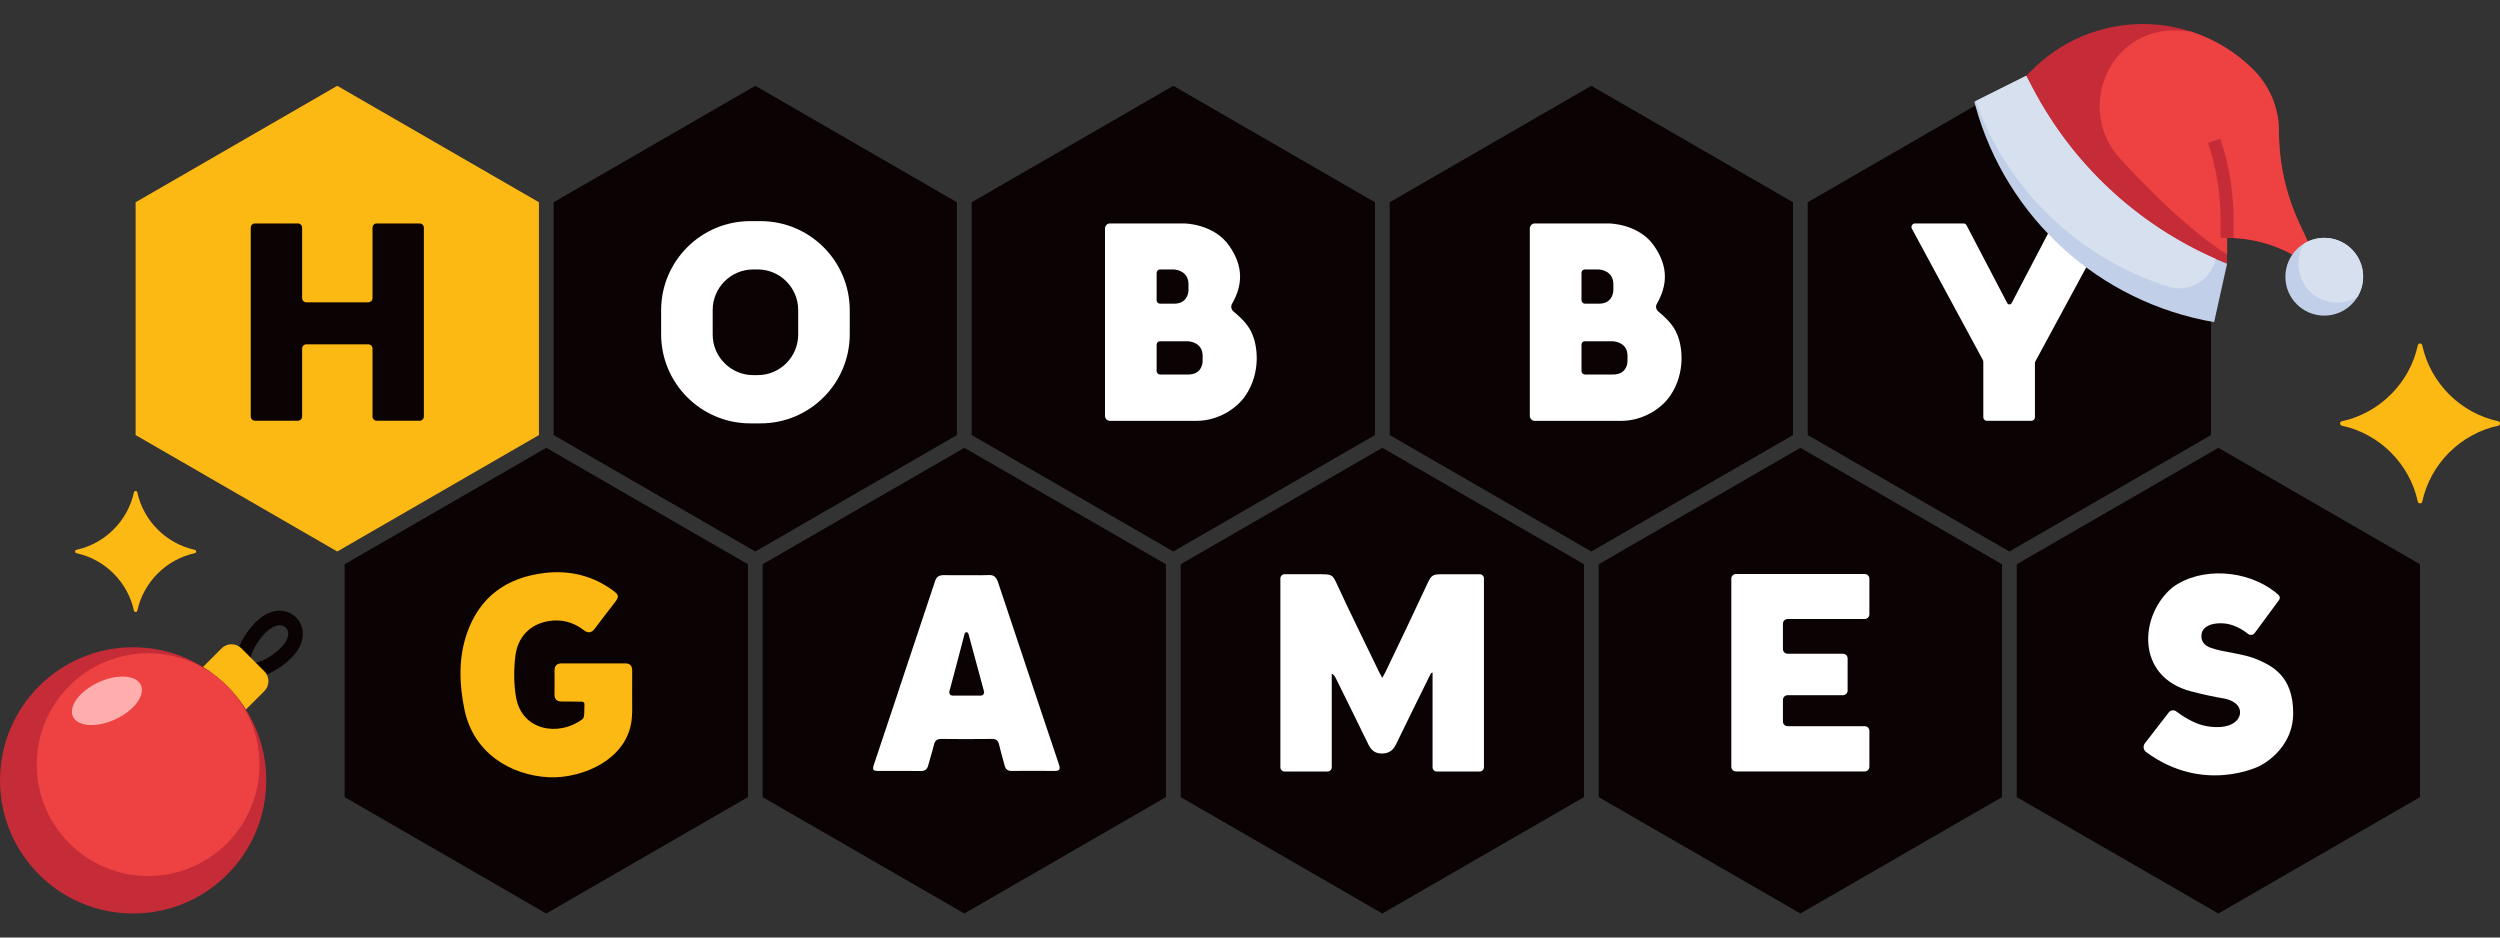 <?xml version="1.0" encoding="UTF-8"?>
<svg id="_Слой_1" data-name="Слой_1" xmlns="http://www.w3.org/2000/svg" version="1.1" viewBox="0 0 400 150">
  <rect x="0" y="0" width="400" height="150" fill="#333333" stroke="none"/>
  <!-- Generator: Adobe Illustrator 30.0.0, SVG Export Plug-In . SVG Version: 2.1.1 Build 123)  -->
  <defs>
    <style>
      .st0 {
        fill: #c52c37;
      }

      .st1 {
        fill: #d7e0ef;
      }

      .st2 {
        fill-rule: evenodd;
      }

      .st2, .st3 {
        fill: #fcb813;
      }

      .st4 {
        fill: #0b0204;
      }

      .st5 {
        fill: #ed4241;
      }

      .st6 {
        fill: #fff;
      }

      .st7 {
        fill: #ffaeae;
      }

      .st8 {
        fill: #c1cfe8;
      }
    </style>
  </defs>
  <g>
    <polygon class="st3" points="21.7 32.36 21.7 69.61 53.96 88.24 86.23 69.61 86.23 32.36 53.96 13.73 21.7 32.36"/>
    <polygon class="st4" points="353.76 69.61 353.76 32.36 321.5 13.73 289.23 32.36 289.23 69.61 321.5 88.24 353.76 69.61"/>
    <polygon class="st4" points="286.88 69.61 286.88 32.36 254.61 13.73 222.35 32.36 222.35 69.61 254.61 88.24 286.88 69.61"/>
    <polygon class="st4" points="219.99 69.61 219.99 32.36 187.73 13.73 155.47 32.36 155.47 69.61 187.73 88.24 219.99 69.61"/>
    <polygon class="st4" points="88.58 32.36 88.58 69.61 120.85 88.24 153.11 69.61 153.11 32.36 120.85 13.73 88.58 32.36"/>
    <polygon class="st4" points="387.2 127.54 387.2 90.28 354.94 71.65 322.68 90.28 322.68 127.54 354.94 146.16 387.2 127.54"/>
    <polygon class="st4" points="320.32 127.54 320.32 90.28 288.06 71.65 255.79 90.28 255.79 127.54 288.06 146.16 320.32 127.54"/>
    <polygon class="st4" points="253.44 127.54 253.44 90.28 221.17 71.65 188.91 90.28 188.91 127.54 221.17 146.16 253.44 127.54"/>
    <polygon class="st4" points="122.02 90.28 122.02 127.54 154.29 146.16 186.55 127.54 186.55 90.28 154.29 71.65 122.02 90.28"/>
    <polygon class="st4" points="55.14 90.28 55.14 127.54 87.4 146.16 119.67 127.54 119.67 90.28 87.4 71.65 55.14 90.28"/>
    <path class="st4" d="M59.6,36.43v11.26c0,.38-.31.68-.68.68h-9.9c-.38,0-.68-.31-.68-.68v-11.26c0-.38-.31-.68-.68-.68h-6.86c-.38,0-.68.31-.68.68v30.21c0,.38.31.68.68.68h6.86c.38,0,.68-.31.68-.68v-10.87c0-.38.31-.68.68-.68h9.9c.38,0,.68.31.68.68v10.87c0,.38.31.68.68.68h6.86c.38,0,.68-.31.68-.68v-30.21c0-.38-.31-.68-.68-.68h-6.86c-.38,0-.68.31-.68.68Z"/>
    <path class="st6" d="M121.69,35.38h-1.64c-7.88,0-14.27,6.39-14.27,14.27v3.82c0,7.88,6.39,14.27,14.27,14.27h1.64c7.88,0,14.27-6.39,14.27-14.27v-3.82c0-7.88-6.39-14.27-14.27-14.27ZM127.71,53.53c0,3.58-2.91,6.49-6.49,6.49h-.7c-3.58,0-6.49-2.91-6.49-6.49v-3.93c0-3.58,2.91-6.49,6.49-6.49h.7c3.58,0,6.49,2.91,6.49,6.49v3.93Z"/>
    <path class="st6" d="M336.62,35.75h-7.75c-.21,0-.41.12-.5.3l-6.51,12.45c-.15.28-.56.28-.7,0l-6.51-12.45c-.1-.19-.29-.3-.5-.3h-7.75c-.43,0-.7.46-.5.84l11.36,21.01c.04.08.07.18.07.27v8.89c0,.31.25.57.57.57h7.12c.31,0,.57-.25.57-.57v-8.67c0-.09.02-.19.07-.27l11.49-21.24c.2-.38-.07-.84-.5-.84Z"/>
    <path class="st6" d="M299.1,98.33v-5.74c0-.41-.33-.75-.75-.75h-20.59c-.41,0-.75.33-.75.75v30.09c0,.41.33.75.75.75h20.59c.41,0,.75-.33.75-.75v-5.74c0-.41-.33-.75-.75-.75h-12.33c-.41,0-.75-.33-.75-.75v-3.46c0-.41.33-.75.75-.75h8.85c.41,0,.75-.33.75-.75v-5.13c0-.41-.33-.75-.75-.75h-8.85c-.41,0-.75-.33-.75-.75v-4.06c0-.41.33-.75.75-.75h12.33c.41,0,.75-.33.75-.75Z"/>
    <path class="st6" d="M343.18,118.93l3.83-4.95c.29-.37.81-.44,1.18-.16.99.75,2.96,2.06,4.95,2.38,3.67.6,5.09-.86,5.25-1.95.22-1.49-1.33-2.28-2.5-2.48-1.17-.2-3.03-.55-5.31-1.15-8.99-2.34-8.28-12.32-2.91-16.69,4.58-3.28,11.8-2.75,16.31.76.24.22.43.38.58.5.24.21.28.56.09.81l-3.89,5.27c-.25.35-.74.42-1.08.15-.82-.66-2.41-1.7-4.32-1.7-2.79,0-3.05,1.49-3.05,1.49,0,0-.63,1.72,1.43,2.45,2.06.73,5.24.9,7.43,1.86,2.19.96,5.74,2.52,5.74,8.55s-5.44,8.52-5.44,8.52c0,0-8.9,4.51-18.1-2.27-.45-.33-.52-.97-.18-1.41Z"/>
    <path class="st3" d="M101.13,114.04c0,7.49-8.19,10.59-13.32,10.32-6.15-.32-12.06-3.89-13.5-10.84-.83-4.04-.98-8.17.38-12.13,2.01-5.87,6.34-8.98,12.4-9.71,4.01-.48,7.72.4,11.02,2.82.92.68.97.95.3,1.84-1.06,1.4-2.16,2.76-3.2,4.18-.58.79-1.11.84-1.88.25-1.67-1.27-3.58-1.75-5.64-1.38-2.9.51-4.9,2.52-5.25,5.71-.24,2.13-.24,4.36.13,6.47.95,5.41,6.84,6.25,10.51,3.58.25-.18.35-.28.4-.96.02-.32.03-1.32.03-1.5,0-.14-.02-.41-.42-.42-1.25-.03-2.4-.02-3.26-.03-.75-.01-1.13-.38-1.11-1.16.02-1.24.02-2.48,0-3.72-.01-.81.33-1.22,1.16-1.22,3.65,0,6.49,0,10.14,0,.86,0,1.14.43,1.13,1.23-.02,2.41,0,4.27,0,6.68Z"/>
    <path class="st6" d="M143.86,110.26c-1.34,4.02-2.69,8.04-4.03,12.06-.15.44-.17.71-.08.84.09.13.34.19.77.19,1.05,0,2.11,0,3.17,0,.41,0,.82,0,1.24,0,.81,0,1.61,0,2.41.01h.02c.65,0,.99-.27,1.16-.92.13-.49.27-.97.41-1.46.18-.59.36-1.21.5-1.81.16-.67.48-.94,1.15-.94h.03c2.49.03,5.14.03,8.09,0h.03c.64,0,.96.25,1.11.85.17.74.38,1.49.58,2.22.11.39.22.78.32,1.17.16.62.49.88,1.09.88h.02c2.21-.02,4.48-.02,6.92,0h.02c.35,0,.57-.07.68-.21.11-.15.1-.41-.02-.78-.21-.65-.43-1.29-.65-1.93l-2.31-6.89c-2.27-6.77-4.53-13.54-6.78-20.31-.31-.94-.71-1.27-1.55-1.22-.82.04-1.65.03-2.46.02-.72,0-1.44,0-2.15,0-.83,0-1.69.01-2.53-.01-.77,0-1.18.26-1.41.96-1.92,5.76-3.84,11.52-5.76,17.28ZM154.31,101.47c.07-.38.53-.45.65-.03.11.43,2.48,9.19,2.48,9.19.09.34-.16.67-.51.67h-4.51c-.35,0-.6-.33-.52-.67,0,0,2.35-8.79,2.42-9.16Z"/>
    <path class="st6" d="M200.2,53.08c-.72-1.4-1.84-2.41-2.84-3.24-.36-.3-.47-.81-.24-1.22,1.69-2.95,1.89-5.91-.42-9.26-2.49-3.61-7.26-3.61-7.26-3.61h-11.84c-.44,0-.8.36-.8.8v29.99c0,.44.36.8.8.8h13.79c3.51,0,6.49-1.96,7.92-4.09,2.45-3.65,1.96-8.06.88-10.15ZM185.06,43.66c0-.3.24-.55.53-.55h2.08c.83,0,2.49.44,2.49,2.39,0,.17,0,.71,0,.86,0,.72-.36,2.23-2.31,2.23h-2.24c-.3,0-.55-.25-.55-.56v-4.37ZM192.42,57.76c0,.7-.36,2.16-2.31,2.16h-4.5c-.3,0-.55-.24-.55-.55v-4.24c0-.3.24-.53.53-.53h4.34c.83,0,2.49.43,2.49,2.32,0,.16,0,.69,0,.84Z"/>
    <path class="st6" d="M268.17,53.08c-.72-1.4-1.84-2.41-2.84-3.24-.36-.3-.47-.81-.24-1.22,1.69-2.95,1.89-5.91-.42-9.26-2.49-3.61-7.26-3.61-7.26-3.61h-11.84c-.44,0-.8.36-.8.8v29.99c0,.44.36.8.8.8h13.79c3.51,0,6.49-1.96,7.92-4.09,2.45-3.65,1.96-8.06.88-10.15ZM253.04,43.66c0-.3.24-.55.53-.55h2.08c.83,0,2.49.44,2.49,2.39,0,.17,0,.71,0,.86,0,.72-.36,2.23-2.31,2.23h-2.24c-.3,0-.55-.25-.55-.56v-4.37ZM260.4,57.76c0,.7-.36,2.16-2.31,2.16h-4.5c-.3,0-.55-.24-.55-.55v-4.24c0-.3.24-.53.53-.53h4.34c.83,0,2.49.43,2.49,2.32,0,.16,0,.69,0,.84Z"/>
    <path class="st6" d="M236.79,91.88h-4.68s-.05,0-.08,0c-.45,0-.9,0-1.34,0-1.41.01-1.67.14-2.25,1.38-2.16,4.62-4.5,9.57-6.72,14.17-.15.31-.33.61-.56,1.03-.22-.4-.38-.68-.52-.97-2.15-4.48-4.66-9.51-6.73-14.03-.72-1.57-.85-1.55-2.64-1.59-.34,0-.64,0-.97,0-.03,0-.05,0-.08,0h-4.68c-.38,0-.68.31-.68.68v30.21c0,.38.31.68.68.68h6.86c.38,0,.68-.31.68-.68v-14.93c.3.01.57.51.7.79,1.72,3.48,3.44,6.95,5.13,10.43.44.91,1.01,1.49,2.11,1.51,1.14.02,1.84-.44,2.34-1.46,1.83-3.79,3.7-7.55,5.56-11.32.1-.14.21-.16.29-.16v15.14c0,.38.31.68.68.68h6.86c.38,0,.68-.31.68-.68v-30.21c0-.38-.31-.68-.68-.68Z"/>
  </g>
  <g>
    <path class="st0" d="M356.33,42.21v-4.15c3.65,0,7.24.92,10.44,2.66l2.49-2.08-1.36-2.92c-2.15-4.61-3.27-9.63-3.27-14.71,0-3.69-1.47-7.23-4.07-9.84-4.69-4.69-11.06-7.33-17.7-7.33-6.64,0-13.01,2.64-17.7,7.33l-.96.96v7.26l22.81,22.81h9.33Z"/>
    <path class="st5" d="M369.25,38.64l-1.36-2.92c-2.15-4.61-3.26-9.63-3.26-14.71,0-3.69-1.47-7.23-4.07-9.84-2.8-2.8-6.22-4.89-9.99-6.11-1-.12-2.01-.19-3.01-.19-.5,0-1,.04-1.5.12-9.58,1.44-13.4,13.27-6.84,20.4,5.06,5.52,11.31,11.62,17.12,15.34v-2.68c3.65,0,7.24.92,10.44,2.66l2.49-2.08Z"/>
    <path class="st8" d="M356.33,42.21l-2.07,9.33c-18.36-3.16-33.23-16.65-38.19-34.6l-.18-.66,8.3-4.15,1.04,1.99c6.69,12.77,17.72,22.73,31.1,28.08Z"/>
    <path class="st0" d="M357.37,38.06h-2.07v-2.77c0-4.23-.68-8.44-2.02-12.45l1.97-.66c1.41,4.23,2.13,8.65,2.12,13.11v2.77Z"/>
    <circle class="st8" cx="371.88" cy="44.28" r="6.22"/>
    <g>
      <path class="st1" d="M324.18,12.13l-8.08,4.04c5.06,14.17,16.46,25.15,30.8,29.68,3.15.99,6.51-.76,7.5-3.92.05-.16.1-.33.13-.5-12.59-5.51-22.93-15.15-29.31-27.32l-1.04-1.99Z"/>
      <path class="st1" d="M371.88,38.06c-1.14,0-2.26.32-3.23.91-1.79,2.93-.87,6.75,2.06,8.54,1.99,1.22,4.49,1.22,6.48,0,1.79-2.93.87-6.75-2.06-8.54-.98-.6-2.1-.91-3.25-.91Z"/>
    </g>
  </g>
  <path class="st2" d="M387.56,80.26c1.31-6.04,6.11-10.85,12.16-12.15.38-.09.38-.63,0-.71-6.05-1.31-10.85-6.11-12.16-12.15-.08-.39-.63-.39-.71,0-1.3,6.04-6.11,10.84-12.15,12.15-.38.08-.38.63,0,.71,6.04,1.3,10.85,6.11,12.15,12.15.09.38.63.38.71,0Z"/>
  <path class="st2" d="M21.97,97.71c.99-4.57,4.62-8.21,9.2-9.2.29-.07.29-.48,0-.54-4.58-.99-8.21-4.62-9.2-9.2-.06-.29-.47-.29-.54,0-.99,4.57-4.62,8.2-9.2,9.2-.29.06-.29.47,0,.54,4.57.99,8.21,4.62,9.2,9.2.07.29.48.29.54,0Z"/>
  <g>
    <path class="st4" d="M39.78,107.99c-.39-.38-.45-.99-.16-1.45-.54.35-1.25.19-1.6-.34-.09-.14-.15-.29-.17-.45-.3-1.87,1.57-4.71,2.99-6.14,1.08-1.08,2.26-1.73,3.41-1.87,2.04-.27,3.91,1.16,4.18,3.19.04.33.04.66,0,.98-.15,1.15-.79,2.33-1.87,3.41-1.42,1.42-4.26,3.29-6.14,2.99-.24-.04-.46-.15-.63-.33ZM45.72,100.44c-.9-.9-2.26-.17-3.25.81-1.43,1.43-2.44,3.52-2.34,4.13.05.28-.01.57-.17.81.24-.16.53-.22.81-.17.61.1,2.7-.91,4.13-2.34.98-.98,1.71-2.35.82-3.25h0Z"/>
    <path class="st3" d="M36.36,109.8c1.13,1.13,2.13,2.38,2.98,3.73l2.95-2.95c.88-.88.88-2.3,0-3.18h0s-3.66-3.66-3.66-3.66c-.88-.88-2.3-.88-3.18,0h0l-2.98,2.98c1.41.87,2.71,1.91,3.88,3.08Z"/>
    <circle class="st0" cx="21.3" cy="124.86" r="21.3"/>
    <circle class="st5" cx="23.7" cy="122.34" r="17.82"/>
    <circle class="st5" cx="28.42" cy="117.62" r="11.14"/>
    <ellipse class="st7" cx="17.11" cy="112.13" rx="5.99" ry="3.25" transform="translate(-45.67 17.66) rotate(-24.93)"/>
  </g>
</svg>